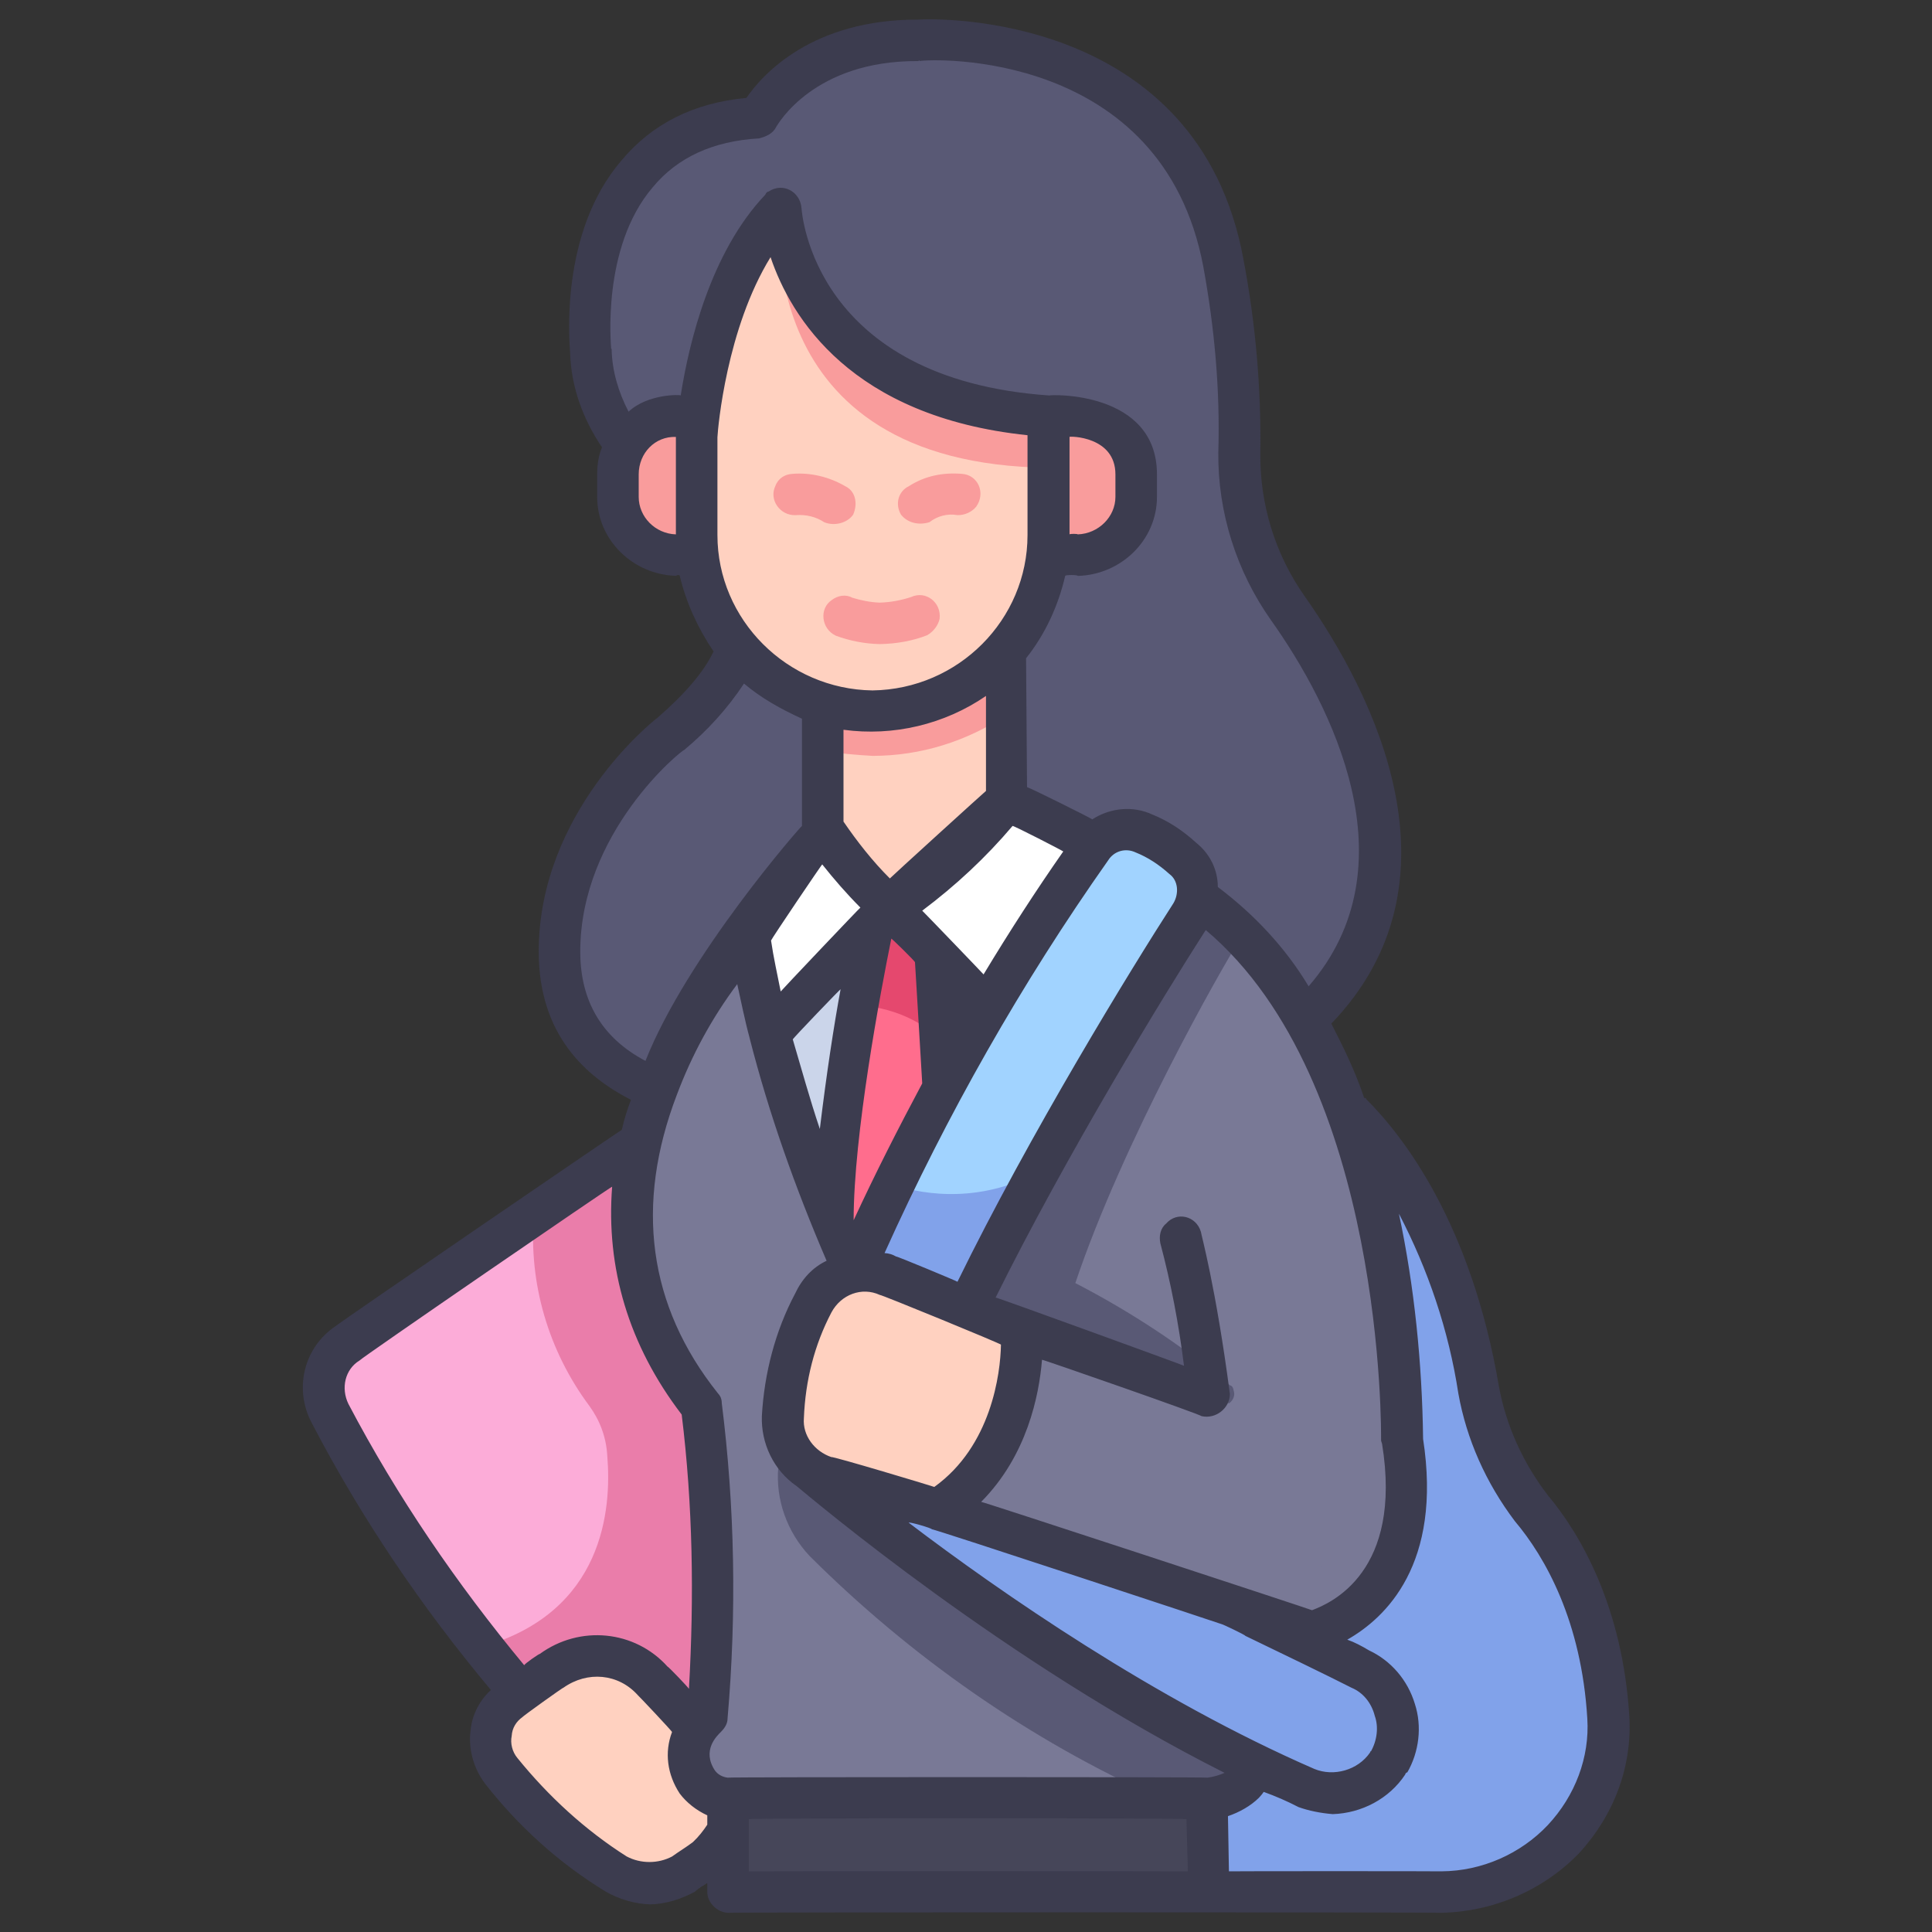<svg xmlns="http://www.w3.org/2000/svg" version="1.1" xmlns:xlink="http://www.w3.org/1999/xlink" width="100%" height="100%" id="svgWorkerArea" viewBox="0 0 400 400" xmlns:artdraw="https://artdraw.muisca.co" style="background: white;"><rect x="0" y="0" width="400" height="400" fill="#333333" stroke="none"/><defs id="defsdoc"><pattern id="patternBool" x="0" y="0" width="10" height="10" patternUnits="userSpaceOnUse" patternTransform="rotate(35)"><circle cx="5" cy="5" r="4" style="stroke: none;fill: #ff000070;"></circle></pattern></defs><g id="fileImp-613140161" class="cosito"><path id="pathImp-857122487" class="grouped" style="fill:#fcacd8" d="M71.936 278.137C71.936 277.894 110.537 251.494 110.537 251.697 110.537 251.494 138.137 264.995 138.137 303.031 138.137 340.795 99.936 340.795 99.936 340.923 87.936 325.795 77.237 309.495 68.237 292.63 65.636 287.394 67.136 281.295 71.936 278.137 71.936 277.894 71.936 277.894 71.936 278.137"></path><path id="pathImp-704764825" class="grouped" style="fill:#ea7daa" d="M110.537 251.697C109.436 265.695 113.537 279.695 122.037 291.103 124.136 293.995 125.537 297.495 125.737 301.516 126.636 312.394 125.037 333.695 99.936 340.92 109.737 353.394 120.737 365.394 132.436 376.629 132.436 376.394 162.137 351.495 162.137 351.633 162.137 351.495 136.637 233.695 136.637 233.811 136.637 233.695 110.537 251.494 110.537 251.697"></path><path id="pathImp-749063469" class="grouped" style="fill:#81a2ea" d="M272.637 224.649C272.637 224.394 297.937 239.695 306.137 287.789 307.637 296.695 311.437 304.894 317.137 312.243 322.437 318.495 326.337 325.894 328.937 333.951 319.437 354.995 281.137 352.894 240.237 348.791 240.237 348.695 272.637 224.394 272.637 224.649"></path><path id="pathImp-589821531" class="grouped" style="fill:#81a2ea" d="M332.937 355.592C332.637 348.195 331.137 340.795 328.937 333.956 287.937 343.995 263.337 324.394 250.637 309.161 250.637 308.995 240.237 348.695 240.237 348.795 240.237 348.695 250.237 391.695 250.237 391.73 250.237 391.695 298.437 391.695 298.437 391.73 318.137 391.695 333.937 375.195 332.937 355.592 332.937 355.394 332.937 355.394 332.937 355.592"></path><path id="pathImp-639640872" class="grouped" style="fill:#ffd1c0" d="M105.737 352.034C105.737 351.894 114.237 345.795 114.237 345.938 120.737 341.195 129.637 341.995 135.137 348.016 135.137 347.894 147.637 361.394 147.637 361.484 154.137 367.995 153.237 378.894 146.137 384.777 144.637 385.795 143.137 386.795 141.637 387.996 137.137 390.495 131.936 390.495 127.636 388.003 118.436 382.295 110.237 374.894 103.636 366.643 100.136 361.894 101.136 355.295 105.737 352.034 105.737 351.894 105.737 351.894 105.737 352.034"></path><path id="pathImp-490549955" class="grouped" style="fill:#464659" d="M150.637 372.344C150.637 372.195 150.637 391.695 150.637 391.733 150.637 391.695 250.237 391.695 250.237 391.733 250.237 391.695 250.036 372.195 250.036 372.344 216.936 369.495 183.737 369.495 150.637 372.344 150.637 372.195 150.637 372.195 150.637 372.344"></path><path id="pathImp-237717257" class="grouped" style="fill:#595975" d="M152.536 119.767C152.536 119.495 161.237 133.294 138.737 151.977 138.737 151.794 115.737 169.794 115.737 197.013 115.737 226.894 149.637 228.195 149.637 228.329 149.637 228.195 179.137 173.994 179.137 174.048 179.137 173.994 179.137 132.195 179.137 132.294 179.137 132.195 152.536 119.495 152.536 119.767"></path><path id="pathImp-40572082" class="grouped" style="fill:#595975" d="M146.036 100.547C146.036 100.294 124.136 98.695 122.436 72.69 122.436 72.495 117.237 26.695 157.036 24.373 157.036 24.195 165.237 8.194 190.137 8.353 190.137 8.194 244.137 4.694 253.237 54.45 255.637 67.294 256.937 80.495 256.637 93.842 256.437 105.195 260.137 116.495 266.637 125.927 281.637 147.494 302.437 188.994 263.137 216.876 263.137 216.695 198.637 216.695 198.637 216.876 198.637 216.695 193.637 136.195 193.637 136.264 193.637 136.195 146.036 100.294 146.036 100.547"></path><path id="pathImp-445728453" class="grouped" style="fill:#797996" d="M155.137 193.746C155.137 193.494 114.237 237.394 138.637 281.345 143.436 289.394 146.137 298.795 146.936 308.426 147.737 322.695 147.737 336.894 146.737 351.373 146.637 353.394 145.936 355.394 144.637 357.442 142.036 360.695 142.036 365.394 144.237 368.964 145.637 370.894 148.137 372.195 150.637 372.341 150.637 372.195 240.137 372.195 240.137 372.341 240.137 372.195 271.437 337.695 271.437 337.855 271.437 337.695 295.837 332.894 290.437 298.228 290.437 297.995 291.437 228.695 257.137 193.74 257.137 193.494 228.637 176.494 228.637 176.545 228.637 176.494 155.137 193.494 155.137 193.746"></path><path id="pathImp-321649571" class="grouped" style="fill:#595975" d="M262.137 331.737C262.137 331.695 162.137 293.295 162.137 293.385 162.137 293.295 161.137 303.495 161.137 303.757 160.536 310.394 162.936 317.195 167.637 322.168 188.536 342.995 213.036 360.195 240.137 372.344 240.137 372.195 250.036 372.195 250.036 372.344 252.936 372.295 255.637 371.195 257.637 369.249 260.137 366.394 261.937 361.894 258.137 354.506 258.137 354.394 263.937 347.195 263.937 347.334 263.937 347.195 262.137 331.695 262.137 331.737M243.637 183.056C243.637 182.994 191.936 275.394 191.936 275.512 191.936 275.394 252.637 290.795 252.637 290.923 254.436 291.295 255.936 289.495 255.436 287.99 255.337 287.394 255.137 286.894 254.637 286.806 244.637 278.495 233.936 271.495 222.637 265.649 232.436 236.494 252.637 200.894 257.137 193.747 253.237 189.494 248.637 185.794 243.637 183.056 243.637 182.994 243.637 182.994 243.637 183.056"></path><path id="pathImp-857573745" class="grouped" style="fill:#cbd5ea" d="M208.436 165.639C208.436 165.494 222.637 189.294 222.637 189.322 222.637 189.294 188.637 266.394 188.637 266.531 188.637 266.394 178.237 266.394 178.237 266.531 170.436 249.394 164.137 231.894 159.536 213.993 159.536 213.794 170.237 170.994 170.237 171.245 170.237 170.994 208.436 165.494 208.436 165.639"></path><path id="pathImp-960758624" class="grouped" style="fill:#ff6d8d" d="M174.936 208.167C174.137 218.994 173.036 233.695 172.137 252.197 174.936 258.894 177.036 263.495 177.936 265.649 177.936 265.495 189.637 263.995 189.637 264.191 189.637 263.995 196.637 246.394 196.637 246.52 196.637 246.394 194.637 214.894 194.637 215.165 189.737 207.195 182.737 205.695 174.936 208.167 174.936 207.994 174.936 207.994 174.936 208.167"></path><path id="pathImp-518024047" class="grouped" style="fill:#e5486e" d="M174.936 208.167C179.137 207.894 187.737 208.695 194.637 215.165 194.637 214.894 192.536 181.794 192.536 181.968 192.536 181.794 177.137 181.994 177.137 182.13 177.137 181.994 176.137 190.294 174.936 208.167 174.936 207.994 174.936 207.994 174.936 208.167"></path><path id="pathImp-93649196" class="grouped" style="fill:#fff" d="M211.137 215.46C211.137 215.394 228.637 175.494 228.637 175.64 228.637 175.494 208.436 165.494 208.436 165.639 208.436 165.494 184.137 187.494 184.137 187.734 184.137 187.494 211.137 215.394 211.137 215.46 211.137 215.394 211.137 215.394 211.137 215.46M155.137 193.746C156.137 200.394 157.737 207.294 159.536 213.992 159.536 213.794 184.137 187.494 184.137 187.734 184.137 187.494 178.237 169.794 178.237 170.073 178.237 169.794 170.237 170.994 170.237 171.243 170.237 170.994 155.137 193.494 155.137 193.746"></path><path id="pathImp-487702123" class="grouped" style="fill:#a1d3ff" d="M185.137 245.377C196.637 220.894 210.436 197.494 226.036 175.631 228.237 171.994 232.936 170.695 236.737 172.577 239.737 173.794 242.436 175.494 244.936 177.728 248.237 180.494 248.936 185.494 246.637 189.312 240.536 198.894 227.436 219.994 215.036 242.628 215.036 242.494 196.036 257.695 185.137 245.377 185.137 245.294 185.137 245.294 185.137 245.377"></path><path id="pathImp-11440326" class="grouped" style="fill:#ffd1c0" d="M170.237 155.413C170.237 155.294 170.237 170.994 170.237 171.245 170.237 170.994 174.137 178.695 184.137 187.734 184.137 187.494 195.536 181.794 208.436 165.639 208.436 165.494 208.436 147.794 208.436 148.005 208.436 147.794 170.237 155.294 170.237 155.413"></path><path id="pathImp-325344822" class="grouped" style="fill:#f99c9c" d="M217.137 86.159C217.137 85.995 223.137 85.995 223.137 86.159 229.637 85.995 235.137 91.294 235.137 98.214 235.137 97.995 235.137 102.794 235.137 102.874 235.137 109.294 229.637 114.794 223.137 114.928 223.137 114.794 213.536 114.794 213.536 114.928 213.536 114.794 217.137 85.995 217.137 86.159M170.237 155.413C173.637 155.994 177.137 156.294 180.637 156.495 190.637 156.494 200.137 153.494 208.436 148.005 208.436 147.794 208.436 127.995 208.436 128.208 208.436 127.995 170.237 139.695 170.237 139.915 170.237 139.695 170.237 155.294 170.237 155.413M149.637 86.159C149.637 85.995 140.036 85.995 140.036 86.159 133.237 85.995 128.036 91.294 128.036 98.214 128.036 97.995 128.036 102.794 128.036 102.874 128.036 109.294 133.237 114.794 140.036 114.928 140.036 114.794 149.637 114.794 149.637 114.928 149.637 114.794 149.637 85.995 149.637 86.159"></path><path id="pathImp-277254830" class="grouped" style="fill:#ffd1c0" d="M161.536 43.247C161.536 43.194 160.137 84.995 217.137 88.538 217.137 88.294 217.137 110.495 217.137 110.774 217.137 130.794 200.637 146.994 180.637 147.237 160.536 146.994 144.137 130.794 144.137 110.774 144.137 110.495 144.137 90.195 144.137 90.378 144.137 90.195 146.237 59.495 161.536 43.247 161.536 43.194 161.536 43.194 161.536 43.247"></path><path id="pathImp-117369657" class="grouped" style="fill:#81a2ea" d="M167.637 304.257C167.637 303.995 217.137 347.394 270.437 370.192 276.437 372.695 283.637 370.495 287.437 365.139 287.437 364.894 287.437 364.795 287.637 364.815 291.637 357.795 288.937 348.894 281.637 345.56 278.637 343.894 275.637 339.795 271.437 337.85 250.737 327.495 216.936 313.695 189.436 298.272 189.436 297.995 167.637 303.995 167.637 304.257"></path><path id="pathImp-785912343" class="grouped" style="fill:#797996" d="M211.637 275.512C211.637 275.394 277.837 298.795 277.837 298.864 277.837 298.795 271.437 337.695 271.437 337.855 271.437 337.695 194.137 312.394 194.137 312.52 194.137 312.394 211.637 275.394 211.637 275.512 211.637 275.394 211.637 275.394 211.637 275.512"></path><path id="pathImp-847704297" class="grouped" style="fill:#f99c9c" d="M170.637 108.116C168.936 106.995 166.936 106.495 164.737 106.657 161.536 106.794 159.137 103.495 160.536 100.601 161.137 98.995 162.536 98.195 164.036 98.11 167.737 97.794 171.637 98.695 175.036 100.685 177.137 101.695 177.637 104.294 176.637 106.55 175.436 108.294 172.737 108.995 170.637 108.116 170.637 107.995 170.637 107.995 170.637 108.116M186.536 106.549C185.237 104.294 186.036 101.695 188.137 100.68 191.536 98.495 195.237 97.794 199.137 98.105 202.436 98.294 204.137 101.995 202.137 104.87 201.237 105.995 199.737 106.695 198.237 106.651 196.237 106.294 194.137 106.794 192.436 108.112 190.237 108.794 187.936 108.294 186.536 106.549 186.536 106.294 186.536 106.294 186.536 106.549M182.137 133.351C179.137 133.294 175.936 132.695 173.036 131.607 170.036 130.195 169.536 125.995 172.237 124.211 173.436 123.294 175.137 122.995 176.436 123.744 178.237 124.294 180.137 124.695 182.137 124.766 184.436 124.695 186.536 124.294 188.637 123.612 191.637 122.195 194.936 124.695 194.536 128.109 194.237 129.494 193.237 130.794 191.936 131.527 188.936 132.695 185.637 133.294 182.137 133.351 182.137 133.195 182.137 133.195 182.137 133.351M217.137 96.843C217.137 96.794 217.137 85.995 217.137 86.159 163.436 82.495 161.536 43.194 161.536 43.247 161.536 43.194 154.637 96.195 217.137 96.843 217.137 96.794 217.137 96.794 217.137 96.843"></path><path id="pathImp-80181958" class="grouped" style="fill:#81a2ea" d="M198.637 274.443C203.436 263.995 209.137 253.195 215.036 242.625 205.737 247.695 195.036 248.494 185.137 245.378 178.237 259.394 174.637 268.394 174.637 268.558 174.637 268.394 198.637 274.295 198.637 274.443"></path><path id="pathImp-831153762" class="grouped" style="fill:#ffd1c0" d="M183.936 264.122C183.936 263.894 211.637 275.394 211.637 275.512 211.637 275.394 213.237 300.894 194.137 312.52 194.137 312.394 171.036 305.695 171.036 305.8 165.536 303.995 161.737 298.894 162.137 293.385 162.536 284.894 164.637 276.894 168.237 269.76 171.137 263.894 178.036 261.394 183.936 264.122 183.936 263.894 183.936 263.894 183.936 264.122"></path><path id="pathImp-117642029" class="grouped" style="fill:#3c3c4f" d="M101.636 349.899C99.436 351.894 97.737 354.894 97.436 358.218 96.936 361.894 97.936 365.995 100.436 369.296 107.237 377.995 115.636 385.695 125.436 391.654 128.137 393.195 131.436 394.195 134.637 394.285 137.936 394.195 141.036 393.195 143.936 391.621 144.637 390.894 145.637 390.394 146.436 389.872 146.436 389.695 146.436 391.695 146.436 391.731 146.436 393.894 148.436 395.894 150.637 396.024 150.637 395.894 298.437 395.894 298.437 396.024 309.137 395.795 319.437 391.394 326.837 383.781 334.137 375.894 337.937 365.795 337.337 355.346 335.937 332.894 327.437 317.894 320.437 309.546 315.337 302.894 311.837 295.195 310.337 287.061 304.637 253.494 290.637 235.294 282.837 227.543 282.837 227.294 282.637 227.294 282.437 227.322 280.637 221.894 278.137 216.794 275.637 211.93 303.937 182.494 284.437 143.794 270.137 123.472 263.937 114.695 260.837 104.294 260.937 93.908 261.137 80.294 259.937 66.794 257.437 53.67 248.036 2.394 193.637 3.795 190.137 4.06 168.237 3.994 157.936 15.294 154.536 20.274 143.536 21.294 134.936 25.695 128.637 33.263 115.737 48.294 117.936 70.995 118.037 73.065 118.237 79.995 120.636 86.695 124.636 92.611 123.936 94.294 123.636 96.195 123.636 98.214 123.636 97.995 123.636 102.794 123.636 102.874 123.636 111.794 131.036 118.995 140.036 119.221 140.036 118.995 140.737 118.995 140.737 119.221 142.036 124.695 144.436 129.994 147.737 134.876 145.637 139.294 141.637 143.794 136.137 148.599 135.137 149.294 111.537 168.195 111.537 197.007 111.537 214.394 121.436 222.994 130.637 227.711 129.936 229.494 129.237 231.695 128.737 233.929 128.737 233.794 69.436 274.394 69.436 274.594 63.036 278.894 60.736 287.394 64.537 294.593 74.737 314.195 87.237 332.695 101.636 349.899 101.636 349.695 101.636 349.695 101.636 349.899M146.436 377.783C145.637 378.995 144.637 380.295 143.436 381.409 142.137 382.394 140.637 383.295 139.137 384.372 136.237 385.894 132.637 385.894 129.737 384.353 121.136 378.894 113.537 371.894 107.136 363.994 106.037 362.695 105.636 360.894 105.936 359.44 106.037 357.695 106.936 356.394 108.136 355.529 108.136 355.394 116.636 349.295 116.636 349.433 121.636 345.894 128.036 346.495 132.036 350.95 132.036 350.894 139.137 358.394 139.137 358.601 137.536 362.795 138.137 367.394 140.737 371.348 142.137 373.195 144.137 374.795 146.436 375.848 146.436 375.695 146.436 377.695 146.436 377.783M155.036 387.439C155.036 387.394 155.036 376.394 155.036 376.636 155.036 376.394 245.637 376.394 245.637 376.636 245.637 376.394 245.936 387.394 245.936 387.44 245.936 387.394 155.036 387.394 155.036 387.439M250.036 368.045C250.036 367.894 150.637 367.894 150.637 368.045 149.536 367.894 148.637 367.394 148.036 366.585 145.237 362.394 148.436 359.394 149.237 358.595 150.137 357.695 150.637 356.795 150.637 355.744 152.536 333.894 152.137 311.995 149.436 290.523 149.436 289.495 149.036 288.894 148.637 288.468 134.137 270.295 131.436 249.394 140.137 226.663 143.237 218.394 147.436 210.695 152.637 203.753 153.436 207.294 154.137 210.994 155.237 215.036 155.237 214.894 155.237 214.894 155.237 215.063 159.237 230.695 164.637 245.894 171.137 261.031 168.237 262.394 166.036 264.795 164.637 267.794 160.536 275.495 158.237 284.295 157.737 293.151 157.536 298.795 160.137 304.394 164.936 307.687 168.237 310.394 208.137 344.195 253.536 367.048 252.536 367.495 251.237 367.894 250.036 368.043 250.036 367.894 250.036 367.894 250.036 368.045M193.436 307.854C193.436 307.795 172.137 301.394 172.137 301.678 168.637 300.495 166.137 297.195 166.436 293.618 166.737 285.795 168.637 278.394 172.137 271.726 174.137 267.995 178.436 266.394 182.137 268.094 182.137 267.894 207.237 278.195 207.237 278.396 207.137 284.394 205.237 299.394 193.436 307.853 193.436 307.795 193.436 307.795 193.436 307.854M253.137 336.333C253.137 336.295 257.837 338.495 257.837 338.689 266.337 342.795 274.437 346.695 279.837 349.437 282.137 350.394 283.937 352.495 284.637 355.265 285.437 357.495 285.137 360.295 283.837 362.603 283.837 362.394 283.637 362.795 283.637 362.864 281.137 366.495 276.137 367.894 272.137 366.245 239.137 351.894 207.137 329.695 188.137 315.26 188.137 314.995 192.936 316.394 192.936 316.622 192.936 316.394 253.137 336.295 253.137 336.333M169.737 233.743C167.637 227.494 165.936 221.294 164.137 215.198 164.137 214.994 174.036 204.695 174.036 204.81 172.637 212.394 171.137 222.195 169.737 233.743 169.737 233.695 169.737 233.695 169.737 233.743M184.536 194.337C184.536 194.195 189.436 198.994 189.436 199.219 189.436 198.994 190.936 224.195 190.936 224.309 186.036 233.494 181.237 242.894 176.737 252.64 176.737 234.894 182.237 205.695 184.536 194.337 184.536 194.195 184.536 194.195 184.536 194.337M184.237 181.874C180.637 178.294 177.436 174.195 174.637 170.1 174.637 169.794 174.637 150.994 174.637 151.089 184.936 152.494 195.536 149.994 204.137 144.088 204.137 143.794 204.137 163.695 204.137 163.755 204.137 163.695 184.237 181.794 184.237 181.874M185.536 260.151C184.737 259.695 184.036 259.495 183.137 259.435 196.036 230.794 211.536 203.494 229.436 178.12 230.637 176.195 233.036 175.494 235.137 176.492 237.637 177.494 239.936 178.994 242.137 180.977 243.936 182.294 244.137 184.994 242.936 187.017 234.237 200.494 213.137 234.894 198.237 265.373 198.237 265.295 185.536 259.995 185.536 260.151M203.637 201.742C203.637 201.695 190.936 188.494 190.936 188.545 197.936 183.294 204.137 177.494 209.637 171.006 209.637 170.794 220.137 176.195 220.137 176.287 214.536 184.294 209.036 192.794 203.637 201.742 203.637 201.695 203.637 201.695 203.637 201.742M180.637 142.945C162.936 142.695 148.536 128.294 148.536 110.774 148.536 110.495 148.536 90.495 148.536 90.537 148.637 88.495 150.436 67.995 159.536 53.239 163.737 65.695 176.237 86.294 212.737 90.107 212.737 89.995 212.737 110.495 212.737 110.774 212.737 128.294 198.436 142.695 180.637 142.945 180.637 142.794 180.637 142.794 180.637 142.945M178.137 187.906C178.137 187.794 161.637 205.195 161.637 205.276 160.936 201.695 160.137 198.195 159.637 194.728 159.637 194.494 170.237 178.794 170.237 178.968 172.637 181.994 175.237 184.994 178.137 187.906 178.137 187.794 178.137 187.794 178.137 187.906M301.937 288.517C303.637 297.995 307.637 306.995 313.637 314.942 319.937 322.394 327.437 335.695 328.637 355.84 329.137 363.795 326.137 371.795 320.437 377.887 314.837 383.795 306.837 387.394 298.437 387.438 298.437 387.394 254.436 387.394 254.436 387.438 254.436 387.394 254.237 375.894 254.237 376.014 256.637 375.195 258.937 373.894 260.637 372.22 261.137 371.695 261.437 371.295 261.637 370.993 264.137 371.894 266.437 372.894 268.837 374.135 270.937 374.894 273.437 375.394 275.937 375.596 281.937 375.394 287.637 372.394 290.937 367.392 290.937 367.195 291.337 366.795 291.337 367.012 293.837 362.695 294.437 357.394 292.937 352.785 291.437 347.795 287.937 343.795 283.437 341.693 281.937 340.795 280.437 339.995 278.937 339.476 286.837 334.995 298.637 323.894 294.637 297.923 294.437 282.195 292.837 266.394 289.637 251.297 295.637 262.795 299.937 275.394 301.937 288.517 301.937 288.394 301.937 288.394 301.937 288.517M254.637 288.625C251.737 266.495 248.637 255.394 248.637 255.043 247.637 251.695 243.637 250.794 241.436 253.329 240.237 254.294 239.936 255.894 240.237 257.406 242.436 265.695 244.036 273.995 245.137 282.771 245.137 282.695 206.137 268.495 206.137 268.641 220.637 239.394 240.737 206.394 249.637 192.553 286.837 223.894 285.937 297.295 285.937 298.152 285.937 298.195 285.937 298.394 286.137 298.896 290.437 325.394 275.637 331.894 271.637 333.375 271.637 333.295 203.137 310.795 203.137 310.945 212.637 301.394 215.137 288.894 215.737 281.525 215.737 281.394 248.737 292.894 248.737 293.19 251.737 293.894 254.637 291.495 254.637 288.625 254.637 288.495 254.637 288.495 254.637 288.625M139.936 110.638C135.637 110.495 132.237 106.995 132.237 102.881 132.237 102.794 132.237 97.995 132.237 98.22 132.237 93.794 135.637 90.294 139.936 90.461 139.936 90.294 139.936 110.495 139.936 110.638M140.936 81.868C140.936 81.695 134.137 81.495 130.137 85.231 128.036 81.195 126.737 76.794 126.636 72.399 126.636 72.195 126.636 72.195 126.537 72.215 126.537 71.794 124.436 51.294 135.137 38.78 140.237 32.594 147.637 29.195 157.137 28.657 158.637 28.294 160.036 27.595 160.637 26.394 161.036 25.695 168.536 12.495 190.137 12.646 190.237 12.495 190.436 12.495 190.436 12.637 192.536 12.194 240.637 9.995 249.137 55.23 251.436 67.794 252.637 80.695 252.237 93.775 252.137 105.995 255.936 118.195 263.137 128.383 275.637 145.994 292.637 179.195 270.937 204.203 266.137 196.195 259.637 189.294 252.137 183.641 252.137 179.994 250.436 176.695 247.637 174.47 244.936 171.994 241.936 169.994 238.637 168.662 234.637 166.794 229.936 167.195 226.137 169.644 226.137 169.494 212.637 162.794 212.637 162.982 212.637 162.794 212.436 136.195 212.436 136.282 216.436 131.294 219.137 125.294 220.536 119.234 220.536 118.995 223.137 118.995 223.137 119.234 232.137 118.995 239.536 111.794 239.536 102.888 239.536 102.794 239.536 97.995 239.536 98.227 239.536 80.794 217.237 81.695 217.237 81.881 168.536 78.495 166.036 44.294 165.936 43.036 165.637 39.694 162.137 37.694 159.137 39.65 158.936 39.694 158.637 39.794 158.436 40.321 147.137 52.194 142.637 70.995 140.936 81.868 140.936 81.695 140.936 81.695 140.936 81.868M221.436 110.642C221.436 110.495 221.436 90.294 221.436 90.453 221.436 90.294 230.936 90.294 230.936 98.214 230.936 97.995 230.936 102.794 230.936 102.874 230.936 106.995 227.436 110.495 223.137 110.636 223.137 110.495 221.436 110.495 221.436 110.642M120.136 197.013C120.136 172.294 141.137 155.294 141.637 155.29 146.436 151.294 150.637 146.695 154.036 141.522 157.536 144.494 161.637 146.794 166.036 148.797 166.036 148.494 166.036 170.794 166.036 171.006 166.036 170.794 142.237 197.894 133.637 219.648 124.636 214.894 120.136 207.294 120.136 197.013 120.136 196.794 120.136 196.794 120.136 197.013M74.436 281.678C74.436 281.394 126.737 245.494 126.737 245.692 125.436 262.495 130.137 278.495 141.137 292.868 143.436 311.495 143.737 330.495 142.637 349.665 142.637 349.495 138.237 344.894 138.237 345.083 131.436 337.495 120.037 336.394 111.737 342.443 111.737 342.295 108.537 344.495 108.537 344.774 94.537 327.894 82.237 309.894 72.136 290.672 70.537 287.394 71.436 283.495 74.436 281.678 74.436 281.394 74.436 281.394 74.436 281.678"></path></g></svg>